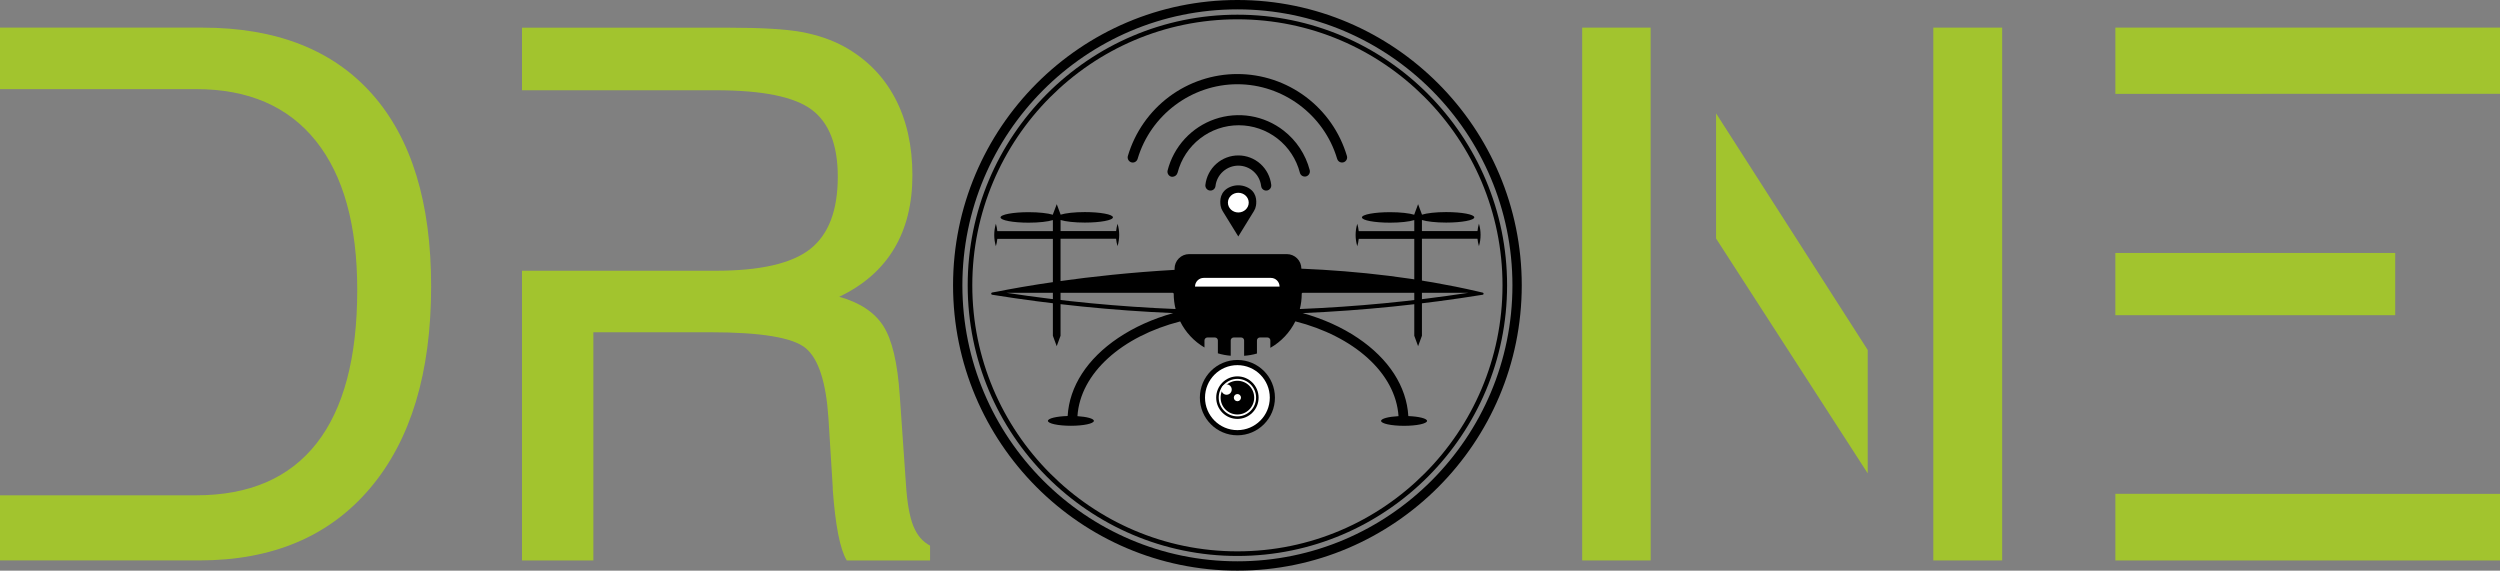 <svg width="184" height="42" viewBox="0 0 184 42" fill="none" xmlns="http://www.w3.org/2000/svg">
<rect x="0" y="0" width="184" height="42" fill="#808080" stroke="none"/>
<path d="M91.073 42C79.533 42 70.145 32.579 70.145 21C70.145 9.421 79.533 0 91.073 0C102.612 0 112.001 9.42 112.001 20.999C112.001 32.578 102.612 42 91.073 42ZM91.073 0.689C79.913 0.689 70.831 9.8 70.831 21C70.831 32.2 79.911 41.312 91.073 41.312C102.234 41.312 111.315 32.2 111.315 21C111.315 9.8 102.234 0.689 91.073 0.689Z" fill="black"/>
<path d="M91.073 40.919C80.127 40.919 71.222 31.984 71.222 21C71.222 10.017 80.127 1.081 91.073 1.081C102.019 1.081 110.922 10.017 110.922 21C110.922 31.984 102.019 40.919 91.073 40.919ZM91.073 1.421C80.314 1.421 71.561 10.206 71.561 21C71.561 31.794 80.315 40.579 91.073 40.579C101.83 40.579 110.585 31.794 110.585 21C110.585 10.206 101.831 1.421 91.073 1.421Z" fill="black"/>
<path d="M109.191 21.601C109.188 21.586 109.181 21.572 109.171 21.561C109.161 21.549 109.147 21.541 109.132 21.538L108.742 21.447C104.397 20.441 99.971 19.95 95.781 19.774C95.781 19.49 95.669 19.217 95.469 19.017C95.269 18.816 94.997 18.703 94.714 18.703H87.516C87.233 18.703 86.962 18.816 86.762 19.017C86.562 19.217 86.449 19.49 86.449 19.774V19.861C79.901 20.236 74.941 21.151 73.439 21.454L73.026 21.527C73.01 21.529 72.995 21.536 72.982 21.547C72.969 21.558 72.96 21.572 72.955 21.587C72.952 21.599 72.951 21.611 72.953 21.622C72.955 21.634 72.959 21.645 72.965 21.655C72.972 21.665 72.98 21.674 72.99 21.68C73 21.687 73.011 21.691 73.022 21.693C77.435 22.401 81.885 22.853 86.35 23.044C84.854 23.462 83.479 24.079 82.297 24.874C80.016 26.41 78.708 28.439 78.579 30.618C77.758 30.643 77.127 30.793 77.127 30.975C77.127 31.175 77.884 31.337 78.818 31.337C79.752 31.337 80.509 31.175 80.509 30.975C80.509 30.812 79.999 30.674 79.3 30.629C79.51 27.448 82.59 24.753 86.86 23.657C87.258 24.458 87.879 25.124 88.649 25.575V25.055C88.649 24.998 88.672 24.943 88.712 24.902C88.752 24.862 88.807 24.839 88.864 24.839H89.421C89.478 24.839 89.533 24.862 89.573 24.902C89.613 24.943 89.636 24.998 89.636 25.055V26.005C89.944 26.098 90.26 26.157 90.581 26.183V25.055C90.581 24.998 90.603 24.943 90.644 24.902C90.684 24.862 90.739 24.839 90.796 24.839H91.352C91.409 24.839 91.464 24.862 91.504 24.902C91.544 24.943 91.567 24.998 91.567 25.055V26.186C91.887 26.165 92.204 26.109 92.512 26.019V25.054C92.512 24.997 92.534 24.942 92.575 24.901C92.615 24.861 92.67 24.838 92.727 24.838H93.283C93.34 24.838 93.395 24.861 93.435 24.901C93.475 24.942 93.498 24.997 93.498 25.054V25.601C94.291 25.149 94.931 24.471 95.338 23.651C99.624 24.741 102.719 27.44 102.931 30.628C102.194 30.667 101.648 30.809 101.648 30.978C101.648 31.178 102.405 31.34 103.339 31.34C104.273 31.34 105.031 31.178 105.031 30.978C105.031 30.802 104.437 30.655 103.653 30.623C103.525 28.441 102.217 26.412 99.935 24.875C98.752 24.079 97.375 23.462 95.877 23.044C100.317 22.853 104.741 22.402 109.128 21.693C109.138 21.691 109.148 21.687 109.157 21.681C109.166 21.676 109.173 21.669 109.179 21.66C109.185 21.652 109.189 21.642 109.191 21.632C109.193 21.622 109.193 21.611 109.191 21.601ZM74.071 21.55H86.314C86.333 21.55 86.351 21.558 86.364 21.571C86.377 21.585 86.385 21.603 86.385 21.622C86.385 22 86.431 22.377 86.523 22.744C82.355 22.574 78.198 22.176 74.073 21.55H74.071ZM95.668 22.744C95.761 22.377 95.807 22 95.807 21.622C95.807 21.612 95.809 21.603 95.812 21.594C95.816 21.586 95.821 21.578 95.828 21.571C95.834 21.564 95.842 21.559 95.85 21.555C95.859 21.552 95.868 21.55 95.878 21.55H108.079C103.968 22.177 99.826 22.576 95.671 22.744H95.668Z" fill="black"/>
<path d="M94.176 21.095H87.953C87.953 20.924 88.02 20.761 88.14 20.641C88.26 20.521 88.423 20.453 88.592 20.453H93.538C93.707 20.453 93.87 20.521 93.989 20.641C94.109 20.762 94.176 20.924 94.176 21.095Z" fill="white"/>
<path d="M82.254 16.464C82.201 16.641 82.165 16.823 82.147 17.006H78.058V16.192C78.417 16.305 79.082 16.382 79.844 16.382C80.985 16.382 81.912 16.21 81.912 15.996C81.912 15.781 80.986 15.609 79.844 15.609C79.082 15.609 78.417 15.686 78.058 15.8V15.783L77.777 15.028L77.492 15.783V15.806C77.133 15.693 76.469 15.616 75.707 15.616C74.566 15.616 73.639 15.788 73.639 16.002C73.639 16.217 74.564 16.389 75.707 16.389C76.469 16.389 77.133 16.312 77.492 16.198V17.013H73.403C73.385 16.829 73.35 16.648 73.297 16.471C73.135 17.009 73.135 17.583 73.297 18.121C73.35 17.944 73.385 17.762 73.403 17.579H77.492V24.712L77.774 25.478L78.056 24.712V17.572H82.144C82.162 17.756 82.198 17.937 82.251 18.114C82.413 17.576 82.413 17.002 82.251 16.464H82.254Z" fill="black"/>
<path d="M108.85 16.464C108.797 16.641 108.761 16.823 108.743 17.006H104.654V16.192C105.013 16.305 105.678 16.382 106.439 16.382C107.581 16.382 108.508 16.21 108.508 15.996C108.508 15.781 107.582 15.609 106.439 15.609C105.678 15.609 105.013 15.686 104.654 15.8V15.783L104.372 15.028L104.091 15.783V15.806C103.732 15.693 103.067 15.616 102.306 15.616C101.165 15.616 100.238 15.788 100.238 16.002C100.238 16.217 101.163 16.389 102.306 16.389C103.067 16.389 103.732 16.312 104.091 16.198V17.013H100.002C99.984 16.829 99.949 16.648 99.896 16.471C99.733 17.009 99.733 17.583 99.896 18.121C99.949 17.944 99.984 17.762 100.002 17.579H104.091V24.712L104.372 25.478L104.654 24.712V17.572H108.743C108.761 17.756 108.797 17.937 108.85 18.114C109.011 17.576 109.011 17.002 108.85 16.464Z" fill="black"/>
<path d="M91.14 11.44C90.541 11.439 89.963 11.66 89.516 12.06C89.069 12.46 88.784 13.011 88.716 13.608C88.705 13.707 88.734 13.806 88.795 13.884C88.857 13.963 88.947 14.013 89.046 14.024C89.145 14.035 89.244 14.007 89.322 13.945C89.399 13.883 89.449 13.792 89.46 13.693C89.508 13.28 89.705 12.899 90.014 12.622C90.324 12.345 90.724 12.192 91.138 12.191C91.553 12.191 91.953 12.343 92.263 12.62C92.573 12.896 92.77 13.277 92.819 13.69C92.826 13.76 92.852 13.827 92.895 13.883C92.939 13.938 92.997 13.981 93.063 14.005C93.129 14.029 93.2 14.034 93.269 14.02C93.338 14.005 93.401 13.971 93.451 13.922C93.493 13.883 93.524 13.834 93.543 13.781C93.563 13.727 93.57 13.67 93.564 13.613C93.497 13.015 93.213 12.462 92.766 12.061C92.319 11.66 91.74 11.439 91.14 11.44Z" fill="black"/>
<path d="M94.472 9.609C93.764 9.059 92.932 8.695 92.049 8.548C91.167 8.402 90.262 8.477 89.416 8.768C88.57 9.059 87.809 9.557 87.201 10.216C86.594 10.875 86.159 11.675 85.936 12.544C85.924 12.594 85.922 12.647 85.93 12.698C85.939 12.749 85.957 12.798 85.985 12.841C86.011 12.884 86.046 12.922 86.088 12.95C86.129 12.979 86.176 12.999 86.225 13.009H86.236C86.252 13.011 86.268 13.012 86.284 13.012C86.372 13.011 86.457 12.982 86.526 12.928C86.596 12.874 86.646 12.798 86.669 12.713C86.928 11.712 87.51 10.826 88.326 10.194C89.141 9.561 90.142 9.218 91.173 9.219C92.203 9.22 93.204 9.563 94.019 10.197C94.834 10.83 95.415 11.717 95.673 12.718C95.686 12.768 95.709 12.815 95.742 12.855C95.774 12.896 95.814 12.929 95.86 12.953C95.907 12.977 95.959 12.991 96.011 12.995C96.064 12.998 96.117 12.99 96.167 12.971C96.253 12.936 96.324 12.871 96.366 12.788C96.408 12.704 96.418 12.609 96.395 12.518C96.091 11.362 95.414 10.34 94.472 9.609Z" fill="black"/>
<path d="M99.134 11.483C98.617 9.741 97.555 8.213 96.103 7.126C94.651 6.039 92.889 5.451 91.078 5.449C89.266 5.448 87.503 6.033 86.05 7.118C84.597 8.204 83.532 9.73 83.013 11.472C82.985 11.563 82.993 11.662 83.034 11.749C83.075 11.835 83.148 11.903 83.237 11.938C83.284 11.957 83.336 11.966 83.387 11.963C83.438 11.961 83.489 11.948 83.534 11.925C83.581 11.901 83.622 11.869 83.656 11.829C83.689 11.789 83.714 11.742 83.729 11.692C84.686 8.458 87.705 6.2 91.072 6.2C94.439 6.2 97.453 8.455 98.412 11.684C98.431 11.755 98.47 11.819 98.525 11.868C98.579 11.917 98.647 11.949 98.719 11.959C98.792 11.97 98.866 11.959 98.932 11.928C98.999 11.897 99.055 11.847 99.093 11.784C99.12 11.74 99.138 11.69 99.145 11.638C99.152 11.586 99.148 11.534 99.134 11.483Z" fill="black"/>
<path d="M90.536 13.76C89.78 14.081 89.776 14.769 89.836 15.139C89.859 15.277 89.909 15.409 89.983 15.529L91.138 17.404L92.292 15.529C92.367 15.41 92.416 15.277 92.439 15.139C92.5 14.769 92.495 14.081 91.74 13.76C91.549 13.679 91.345 13.638 91.138 13.638C90.931 13.638 90.726 13.679 90.536 13.76Z" fill="black"/>
<path d="M91.14 15.638C91.563 15.638 91.906 15.314 91.906 14.913C91.906 14.513 91.563 14.188 91.14 14.188C90.717 14.188 90.374 14.513 90.374 14.913C90.374 15.314 90.717 15.638 91.14 15.638Z" fill="white"/>
<path d="M91.073 32.038C92.599 32.038 93.836 30.797 93.836 29.266C93.836 27.734 92.599 26.493 91.073 26.493C89.547 26.493 88.31 27.734 88.31 29.266C88.31 30.797 89.547 32.038 91.073 32.038Z" fill="black"/>
<path d="M91.073 31.658C92.389 31.658 93.457 30.587 93.457 29.266C93.457 27.945 92.389 26.874 91.073 26.874C89.756 26.874 88.689 27.945 88.689 29.266C88.689 30.587 89.756 31.658 91.073 31.658Z" fill="white"/>
<path d="M91.073 30.832C91.935 30.832 92.633 30.131 92.633 29.266C92.633 28.401 91.935 27.7 91.073 27.7C90.211 27.7 89.512 28.401 89.512 29.266C89.512 30.131 90.211 30.832 91.073 30.832Z" fill="black"/>
<path d="M91.073 30.645C91.832 30.645 92.448 30.027 92.448 29.265C92.448 28.503 91.832 27.886 91.073 27.886C90.314 27.886 89.698 28.503 89.698 29.265C89.698 30.027 90.314 30.645 91.073 30.645Z" fill="white"/>
<path d="M91.073 30.506C91.756 30.506 92.309 29.951 92.309 29.266C92.309 28.581 91.756 28.025 91.073 28.025C90.39 28.025 89.837 28.581 89.837 29.266C89.837 29.951 90.39 30.506 91.073 30.506Z" fill="black"/>
<path d="M91.073 29.53C91.218 29.53 91.337 29.412 91.337 29.265C91.337 29.119 91.218 29.001 91.073 29.001C90.927 29.001 90.809 29.119 90.809 29.265C90.809 29.412 90.927 29.53 91.073 29.53Z" fill="#FFFFFD"/>
<path d="M90.276 29.053C90.486 29.053 90.656 28.882 90.656 28.671C90.656 28.46 90.486 28.289 90.276 28.289C90.066 28.289 89.895 28.46 89.895 28.671C89.895 28.882 90.066 29.053 90.276 29.053Z" fill="#FFFFFD"/>
<path d="M27.395 6.932C24.503 3.667 20.333 2.034 14.885 2.033H0V6.559H14.434C18.272 6.559 21.208 7.828 23.242 10.366C25.276 12.905 26.293 16.56 26.293 21.334C26.293 26.321 25.294 30.088 23.296 32.635C21.297 35.181 18.343 36.455 14.434 36.455H0V41.247H14.671C20.048 41.247 24.236 39.477 27.234 35.938C30.233 32.398 31.732 27.442 31.731 21.069C31.732 14.91 30.287 10.197 27.395 6.932Z" fill="#A2C42E"/>
<path d="M67.219 38.707C66.944 38.024 66.763 36.99 66.675 35.605L66.224 29.138C66.065 26.724 65.663 25.012 65.017 23.999C64.371 22.987 63.288 22.268 61.767 21.843C63.553 20.991 64.898 19.815 65.8 18.315C66.702 16.816 67.153 15.01 67.153 12.898C67.153 10.714 66.724 8.816 65.866 7.202C65.008 5.588 63.758 4.328 62.114 3.421C61.194 2.925 60.155 2.57 58.997 2.357C57.838 2.143 56.03 2.037 53.571 2.037H38.419V6.643H52.693C56.124 6.643 58.477 7.122 59.751 8.081C61.024 9.039 61.661 10.68 61.661 13.004C61.661 15.489 60.984 17.263 59.631 18.328C58.278 19.394 55.965 19.926 52.693 19.926H38.419V41.251H43.672V24.454H52.268C56.018 24.454 58.362 24.844 59.299 25.625C60.237 26.406 60.794 28.11 60.971 30.737L61.289 35.849V36.007C61.484 38.687 61.828 40.435 62.324 41.252H68.453V40.158C67.905 39.874 67.494 39.391 67.219 38.707Z" fill="#A2C42E"/>
<path d="M121.486 2.033H116.449V41.249H121.49V19.853H121.486V2.033Z" fill="#A2C42E"/>
<path d="M126.303 8.343V17.556L137.464 34.84V25.759L126.303 8.343Z" fill="#A2C42E"/>
<path d="M147.359 2.033H142.292V41.249H147.359V2.033Z" fill="#A2C42E"/>
<path d="M155.691 23.198H176.287V18.619H155.691V18.623V23.198Z" fill="#A2C42E"/>
<path d="M184 6.905V2.033H155.691V6.907L184 6.905Z" fill="#A2C42E"/>
<path d="M155.691 36.345V41.249H184V36.35L155.691 36.345Z" fill="#A2C42E"/>
</svg>
